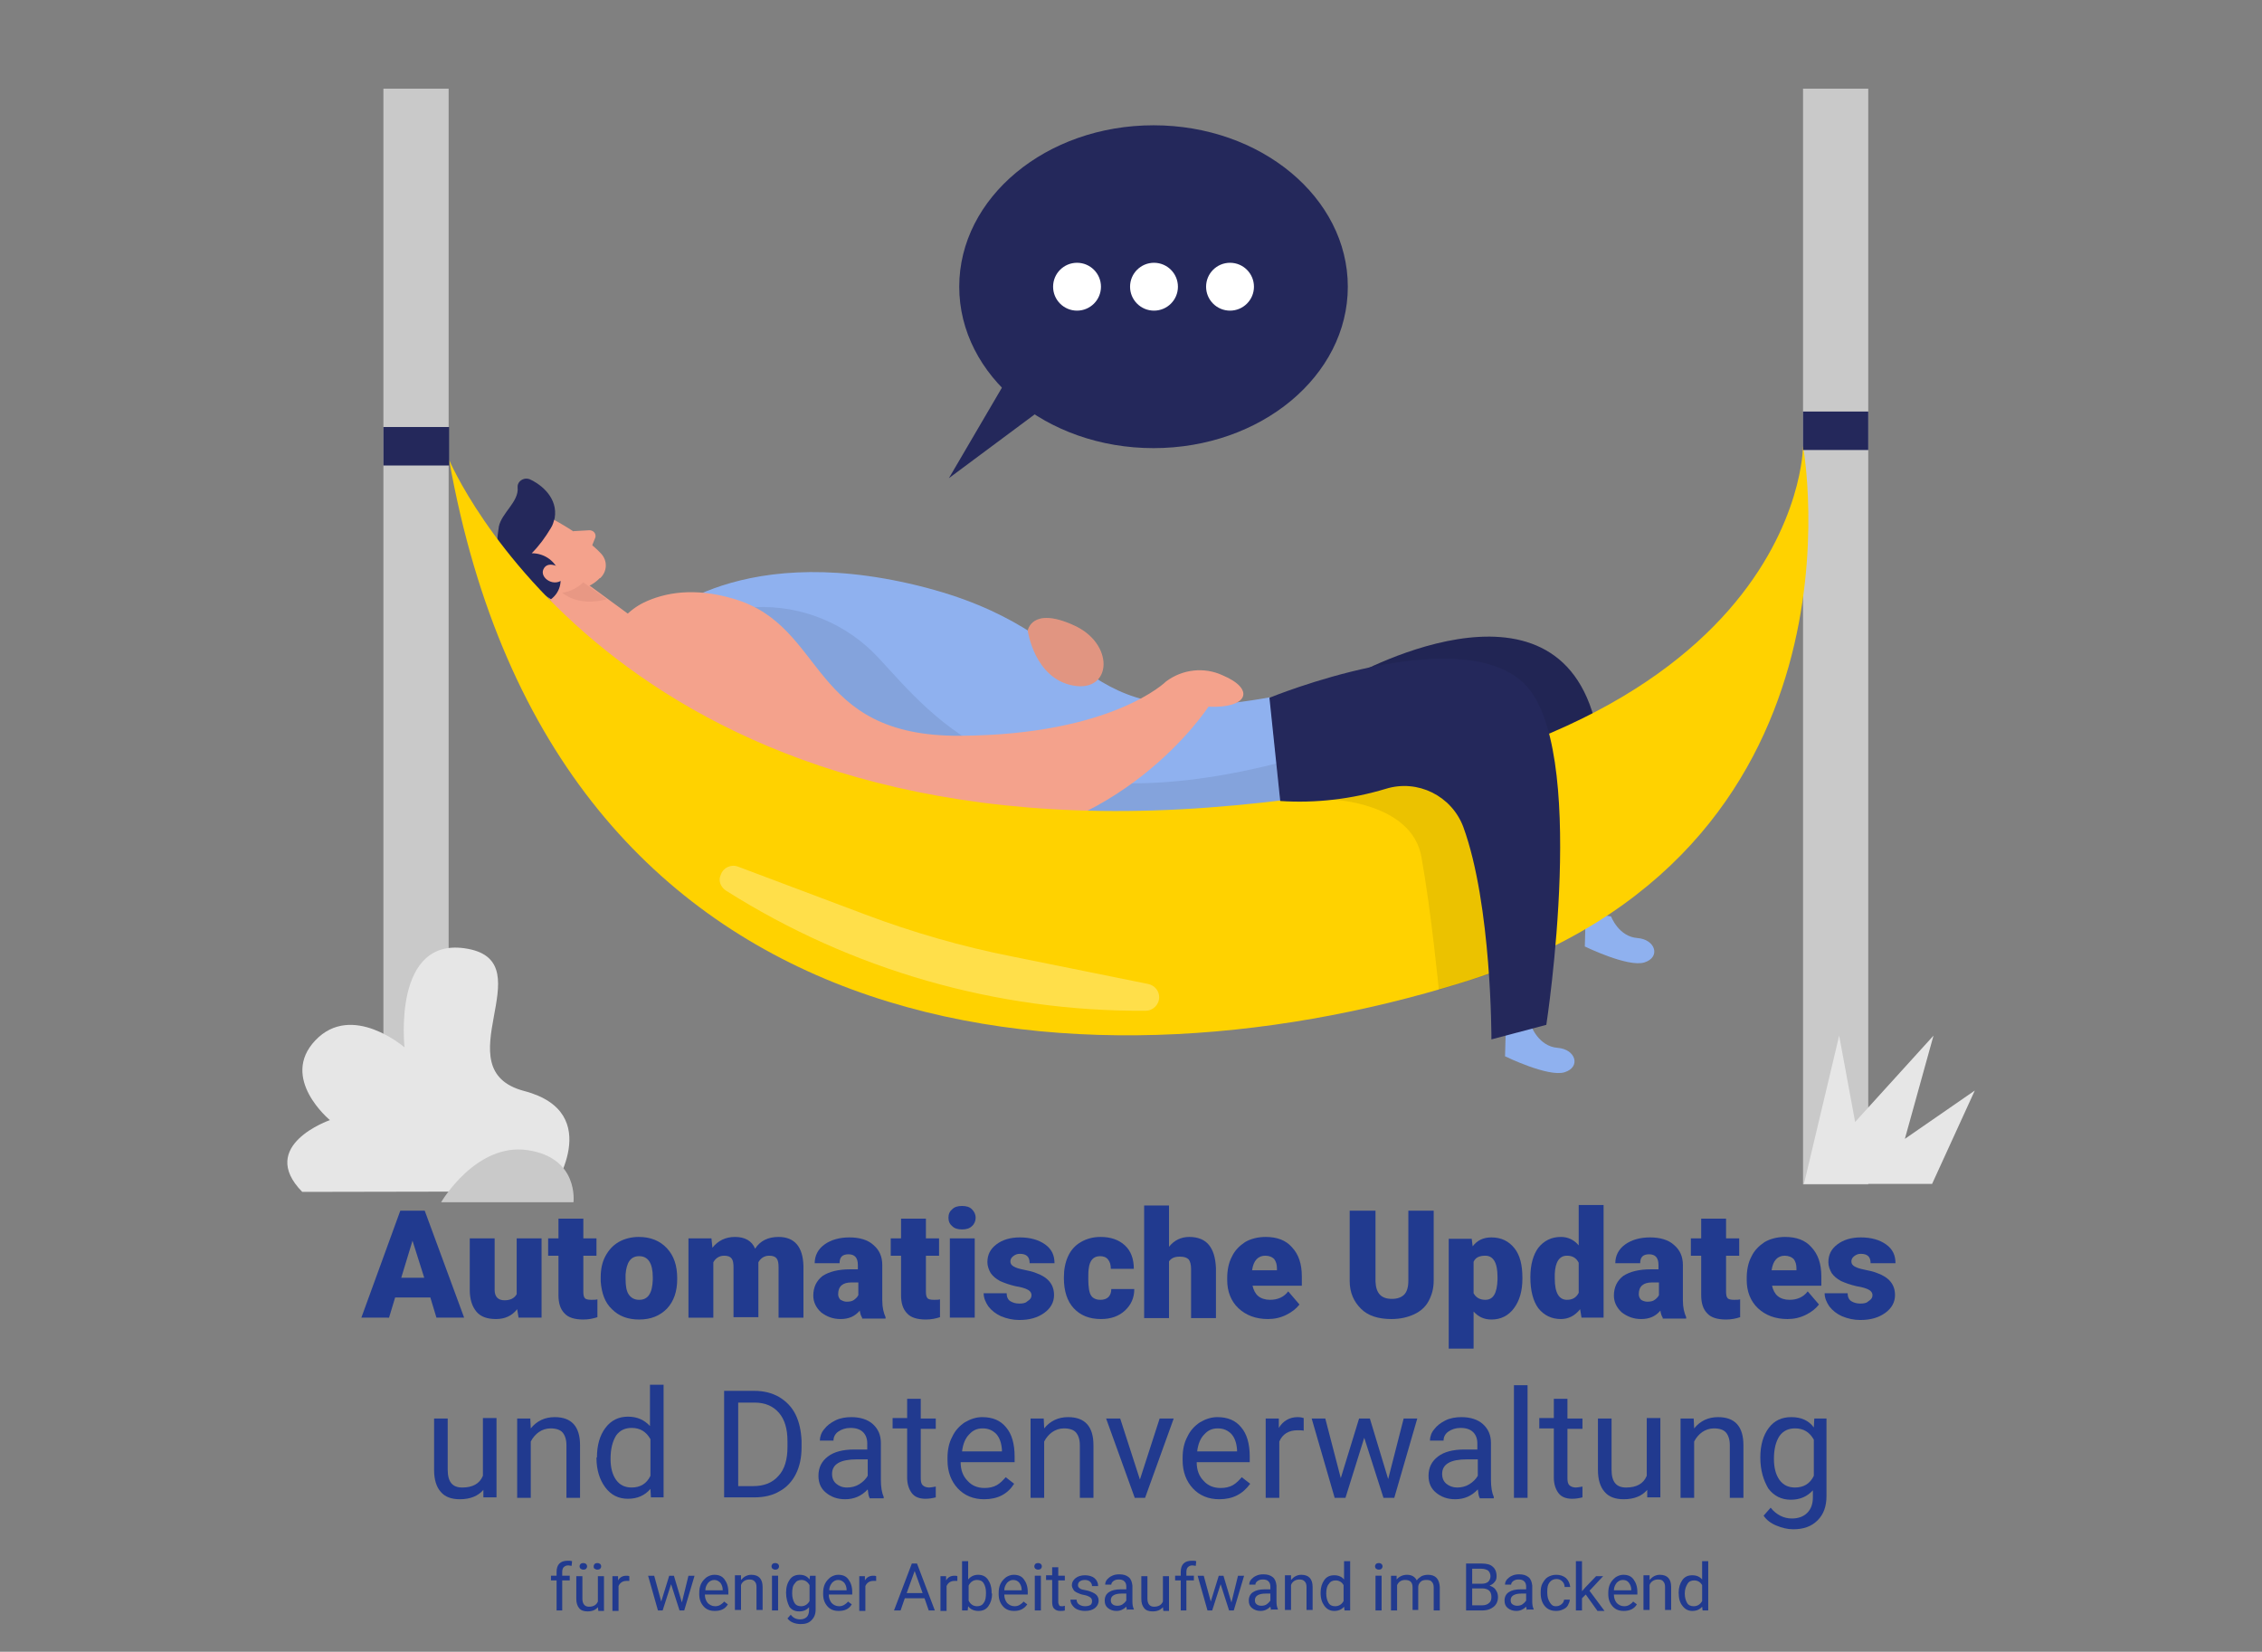 <?xml version="1.0" encoding="UTF-8"?> <!-- Generator: Adobe Illustrator 25.0.0, SVG Export Plug-In . SVG Version: 6.00 Build 0) --> <svg xmlns="http://www.w3.org/2000/svg" xmlns:xlink="http://www.w3.org/1999/xlink" id="Layer_1" x="0px" y="0px" viewBox="0 0 482 352" style="enable-background:new 0 0 482 352;" xml:space="preserve"><rect x="0" y="0" width="482" height="352" fill="#808080" stroke="none"/> <style type="text/css"> .st0{fill:#24285B;} .st1{fill:#8FB1EF;} .st2{fill:#FFD200;} .st3{fill:#FFFFFF;} .st4{opacity:0.46;fill:#FFFFFF;enable-background:new ;} .st5{opacity:8.000000e-02;enable-background:new ;} .st6{fill:#F4A28C;} .st7{opacity:0.31;fill:#CE8172;enable-background:new ;} .st8{fill:#E6E6E6;} .st9{opacity:0.58;fill:#8FB1EF;enable-background:new ;} .st10{opacity:0.73;fill:#8FB1EF;enable-background:new ;} .st11{opacity:0.2;fill:#A5A5A5;enable-background:new ;} .st12{fill:#A5A5A5;} .st13{fill:#213A8F;} .st14{fill:#C9C9C9;} .st15{opacity:7.000000e-02;fill:#FFFFFF;enable-background:new ;} .st16{fill:none;} .st17{opacity:0.61;fill:#FFFFFF;enable-background:new ;} .st18{opacity:0.79;fill:#A5A5A5;enable-background:new ;} .st19{opacity:0.12;fill:#FFFFFF;enable-background:new ;} .st20{fill:#F2F2F2;} .st21{opacity:0.2;fill:#FFFFFF;enable-background:new ;} .st22{opacity:0.45;fill:#E6E6E6;enable-background:new ;} .st23{opacity:0.2;enable-background:new ;} .st24{enable-background:new ;} .st25{opacity:0.58;fill:#FFFFFF;enable-background:new ;} .st26{fill:none;stroke:#A5A5A5;stroke-width:2;stroke-linecap:round;stroke-linejoin:round;} .st27{opacity:0.63;fill:#CECECE;enable-background:new ;} .st28{opacity:0.38;fill:#FFFFFF;enable-background:new ;} .st29{opacity:0.17;enable-background:new ;} .st30{opacity:9.000000e-02;enable-background:new ;} .st31{opacity:0.66;fill:#E6E6E6;enable-background:new ;} .st32{opacity:0.43;fill:#E6E6E6;enable-background:new ;} .st33{opacity:0.45;fill:#C1C1C1;enable-background:new ;} .st34{fill:#C1C1C1;} .st35{opacity:0.18;enable-background:new ;} .st36{opacity:0.43;fill:#C1C1C1;enable-background:new ;} .st37{opacity:0.44;fill:#FFFFFF;enable-background:new ;} .st38{fill:none;stroke:#A8A8A8;stroke-width:2;stroke-miterlimit:10;} .st39{fill:none;stroke:#FFFFFF;stroke-width:4;stroke-linecap:round;stroke-linejoin:round;} .st40{opacity:0.17;fill:#FFFFFF;enable-background:new ;} .st41{opacity:0.29;fill:#FFFFFF;enable-background:new ;} </style> <g class="st24"> <path class="st13" d="M91.7,276.5h-7.5l-1.3,4.3H77l8.3-22.8h5.2l8.4,22.8H93L91.7,276.5z M85.5,272.3h4.9l-2.5-7.9L85.5,272.3z"></path> <path class="st13" d="M110.2,279c-1.1,1.4-2.6,2.1-4.5,2.1c-1.9,0-3.3-0.5-4.2-1.6s-1.4-2.6-1.4-4.6v-11h5.3v11 c0,1.4,0.7,2.2,2.1,2.2c1.2,0,2.1-0.4,2.6-1.3v-11.9h5.3v16.9h-4.9L110.2,279z"></path> <path class="st13" d="M124.3,259.7v4.2h2.8v3.7h-2.8v7.7c0,0.6,0.1,1.1,0.3,1.3c0.2,0.3,0.7,0.4,1.4,0.4c0.5,0,1,0,1.3-0.1v3.8 c-0.9,0.3-1.9,0.5-3,0.5c-1.8,0-3.2-0.4-4-1.3c-0.9-0.9-1.3-2.2-1.3-3.9v-8.4h-2.2v-3.7h2.2v-4.2H124.3z"></path> <path class="st13" d="M128,272.2c0-1.7,0.3-3.2,1-4.5c0.7-1.3,1.6-2.3,2.8-3c1.2-0.7,2.7-1.1,4.3-1.1c2.5,0,4.5,0.8,6,2.4 c1.5,1.6,2.2,3.7,2.2,6.4v0.2c0,2.6-0.7,4.7-2.2,6.3c-1.5,1.5-3.4,2.3-5.9,2.3c-2.4,0-4.3-0.7-5.8-2.2c-1.5-1.4-2.2-3.4-2.4-5.9 L128,272.2z M133.3,272.5c0,1.6,0.2,2.7,0.7,3.4c0.5,0.7,1.2,1.1,2.2,1.1c1.9,0,2.8-1.4,2.9-4.3v-0.5c0-3-1-4.5-2.9-4.5 c-1.8,0-2.7,1.3-2.9,3.9L133.3,272.5z"></path> <path class="st13" d="M151.6,263.9l0.2,2c1.2-1.5,2.8-2.3,4.8-2.3c2.1,0,3.6,0.8,4.3,2.5c1.1-1.7,2.8-2.5,5-2.5 c3.4,0,5.2,2.1,5.3,6.2v11h-5.3v-10.7c0-0.9-0.1-1.5-0.4-1.9c-0.3-0.4-0.8-0.6-1.6-0.6c-1,0-1.8,0.5-2.3,1.4l0,0.2v11.5h-5.3v-10.6 c0-0.9-0.1-1.5-0.4-1.9c-0.3-0.4-0.8-0.6-1.6-0.6c-1,0-1.8,0.5-2.3,1.4v11.8h-5.3v-16.9H151.6z"></path> <path class="st13" d="M183.7,280.8c-0.2-0.3-0.4-0.8-0.5-1.5c-1,1.2-2.3,1.8-4.1,1.8c-1.6,0-2.9-0.5-4.1-1.4 c-1.1-1-1.7-2.2-1.7-3.6c0-1.8,0.7-3.2,2-4.2c1.4-0.9,3.3-1.4,5.9-1.4h1.6v-0.9c0-1.6-0.7-2.3-2-2.3c-1.3,0-1.9,0.6-1.9,1.9h-5.3 c0-1.6,0.7-3,2.1-4s3.2-1.5,5.3-1.5s3.9,0.5,5.1,1.6c1.3,1.1,1.9,2.5,1.9,4.3v7.5c0,1.6,0.3,2.7,0.7,3.6v0.3H183.7z M180.4,277.4 c0.7,0,1.2-0.1,1.6-0.4c0.4-0.3,0.7-0.6,0.9-1v-2.7h-1.5c-1.8,0-2.8,0.8-2.8,2.5c0,0.5,0.2,0.9,0.5,1.2 C179.5,277.2,179.9,277.4,180.4,277.4z"></path> <path class="st13" d="M197.3,259.7v4.2h2.8v3.7h-2.8v7.7c0,0.6,0.1,1.1,0.3,1.3c0.2,0.3,0.7,0.4,1.4,0.4c0.5,0,1,0,1.3-0.1v3.8 c-0.9,0.3-1.9,0.5-3,0.5c-1.8,0-3.2-0.4-4-1.3c-0.9-0.9-1.3-2.2-1.3-3.9v-8.4h-2.2v-3.7h2.2v-4.2H197.3z"></path> <path class="st13" d="M202.1,259.5c0-0.8,0.3-1.4,0.8-1.8c0.5-0.5,1.2-0.7,2.1-0.7c0.9,0,1.6,0.2,2.1,0.7c0.5,0.5,0.8,1.1,0.8,1.8 s-0.3,1.4-0.8,1.8c-0.5,0.5-1.2,0.7-2.1,0.7c-0.9,0-1.6-0.2-2.1-0.7C202.4,260.9,202.1,260.3,202.1,259.5z M207.7,280.8h-5.3v-16.9 h5.3V280.8z"></path> <path class="st13" d="M219.8,276c0-0.4-0.2-0.8-0.7-1.1c-0.5-0.3-1.4-0.6-2.7-0.8c-1.3-0.3-2.4-0.7-3.3-1.1c-0.9-0.5-1.5-1-2-1.7 c-0.4-0.7-0.7-1.5-0.7-2.3c0-1.6,0.6-2.8,1.9-3.8c1.3-1,3-1.5,5-1.5c2.2,0,4,0.5,5.4,1.5c1.4,1,2,2.3,2,4h-5.3c0-1.4-0.7-2-2.1-2 c-0.6,0-1,0.2-1.4,0.5c-0.4,0.3-0.6,0.7-0.6,1.1c0,0.5,0.2,0.8,0.7,1.1c0.5,0.3,1.2,0.5,2.2,0.7c1,0.2,1.9,0.4,2.6,0.7 c2.5,0.9,3.8,2.4,3.8,4.7c0,1.5-0.7,2.8-2.1,3.8c-1.4,1-3.1,1.5-5.3,1.5c-1.4,0-2.7-0.3-3.9-0.8c-1.1-0.5-2-1.2-2.7-2.1 c-0.6-0.9-1-1.8-1-2.8h4.9c0,0.8,0.3,1.4,0.8,1.7s1.1,0.5,1.9,0.5c0.7,0,1.3-0.1,1.6-0.4C219.6,276.9,219.8,276.5,219.8,276z"></path> <path class="st13" d="M234.5,277c0.7,0,1.3-0.2,1.7-0.6c0.4-0.4,0.6-1,0.6-1.7h4.9c0,1.9-0.7,3.4-2,4.6s-3,1.8-5.1,1.8 c-2.5,0-4.4-0.8-5.8-2.3c-1.4-1.5-2.1-3.7-2.1-6.4v-0.2c0-1.7,0.3-3.2,0.9-4.5c0.6-1.3,1.5-2.3,2.7-3s2.6-1.1,4.2-1.1 c2.2,0,3.9,0.6,5.2,1.8c1.3,1.2,1.9,2.9,1.9,5h-4.9c0-0.9-0.2-1.5-0.6-2c-0.4-0.5-1-0.7-1.7-0.7c-1.4,0-2.2,0.9-2.4,2.6 c-0.1,0.6-0.1,1.3-0.1,2.3c0,1.7,0.2,2.9,0.6,3.5S233.6,277,234.5,277z"></path> <path class="st13" d="M249.1,265.7c1.1-1.4,2.6-2.1,4.3-2.1c1.9,0,3.3,0.6,4.2,1.7c0.9,1.1,1.4,2.7,1.5,4.9v10.7h-5.3v-10.5 c0-0.9-0.2-1.6-0.5-2c-0.4-0.4-1-0.6-1.9-0.6c-1.1,0-1.8,0.3-2.3,1v12.1h-5.3v-24h5.3V265.7z"></path> <path class="st13" d="M270.2,281.1c-2.6,0-4.7-0.8-6.3-2.3c-1.6-1.5-2.4-3.6-2.4-6v-0.4c0-1.7,0.3-3.3,1-4.6 c0.6-1.3,1.6-2.3,2.8-3.1c1.2-0.7,2.7-1.1,4.4-1.1c2.4,0,4.3,0.7,5.6,2.2c1.4,1.5,2.1,3.5,2.1,6.2v2h-10.5c0.2,0.9,0.6,1.7,1.2,2.2 c0.6,0.5,1.5,0.8,2.5,0.8c1.7,0,3-0.6,3.9-1.8l2.4,2.8c-0.7,0.9-1.6,1.6-2.8,2.2S271.6,281.1,270.2,281.1z M269.6,267.6 c-1.5,0-2.5,1-2.8,3.1h5.3v-0.4c0-0.8-0.2-1.5-0.6-2C271.1,267.9,270.5,267.6,269.6,267.6z"></path> <path class="st13" d="M305.5,258v14.9c0,1.7-0.4,3.1-1.1,4.4s-1.8,2.2-3.1,2.8c-1.3,0.6-2.9,1-4.8,1c-2.8,0-5-0.7-6.5-2.2 s-2.4-3.4-2.4-5.9v-15h5.5v15.1c0.1,2.5,1.2,3.7,3.5,3.7c1.1,0,2-0.3,2.6-0.9c0.6-0.6,0.9-1.6,0.9-3V258H305.5z"></path> <path class="st13" d="M324.4,272.5c0,2.6-0.6,4.7-1.8,6.3c-1.2,1.6-2.8,2.4-4.8,2.4c-1.6,0-2.8-0.6-3.8-1.7v7.9h-5.3v-23.4h4.9 l0.2,1.6c1-1.3,2.3-1.9,4-1.9c2.1,0,3.7,0.8,4.9,2.3c1.2,1.5,1.7,3.6,1.7,6.3V272.5z M319.1,272.1c0-3-0.9-4.5-2.6-4.5 c-1.3,0-2.1,0.4-2.5,1.3v6.7c0.5,0.9,1.3,1.4,2.5,1.4c1.7,0,2.5-1.4,2.6-4.3V272.1z"></path> <path class="st13" d="M326.1,272.2c0-2.7,0.6-4.8,1.7-6.3c1.2-1.5,2.8-2.3,4.8-2.3c1.5,0,2.8,0.6,3.8,1.8v-8.6h5.3v24H337l-0.3-1.8 c-1.1,1.4-2.5,2.1-4.1,2.1c-2,0-3.6-0.8-4.8-2.3C326.7,277.3,326.1,275.1,326.1,272.2z M331.3,272.5c0,3,0.9,4.5,2.6,4.5 c1.2,0,2-0.5,2.5-1.5v-6.4c-0.5-1-1.3-1.5-2.5-1.5c-1.6,0-2.5,1.3-2.6,3.9L331.3,272.5z"></path> <path class="st13" d="M354.3,280.8c-0.2-0.3-0.4-0.8-0.5-1.5c-1,1.2-2.3,1.8-4.1,1.8c-1.6,0-2.9-0.5-4.1-1.4 c-1.1-1-1.7-2.2-1.7-3.6c0-1.8,0.7-3.2,2-4.2c1.4-0.9,3.3-1.4,5.9-1.4h1.6v-0.9c0-1.6-0.7-2.3-2-2.3c-1.3,0-1.9,0.6-1.9,1.9h-5.3 c0-1.6,0.7-3,2.1-4s3.2-1.5,5.3-1.5s3.9,0.5,5.1,1.6c1.3,1.1,1.9,2.5,1.9,4.3v7.5c0,1.6,0.3,2.7,0.7,3.6v0.3H354.3z M351,277.4 c0.7,0,1.2-0.1,1.6-0.4c0.4-0.3,0.7-0.6,0.9-1v-2.7H352c-1.8,0-2.8,0.8-2.8,2.5c0,0.5,0.2,0.9,0.5,1.2 C350,277.2,350.5,277.4,351,277.4z"></path> <path class="st13" d="M367.8,259.7v4.2h2.8v3.7h-2.8v7.7c0,0.6,0.1,1.1,0.3,1.3c0.2,0.3,0.7,0.4,1.4,0.4c0.5,0,1,0,1.3-0.1v3.8 c-0.9,0.3-1.9,0.5-3,0.5c-1.8,0-3.2-0.4-4-1.3c-0.9-0.9-1.3-2.2-1.3-3.9v-8.4h-2.2v-3.7h2.2v-4.2H367.8z"></path> <path class="st13" d="M380.9,281.1c-2.6,0-4.7-0.8-6.3-2.3c-1.6-1.5-2.4-3.6-2.4-6v-0.4c0-1.7,0.3-3.3,1-4.6 c0.6-1.3,1.6-2.3,2.8-3.1c1.2-0.7,2.7-1.1,4.4-1.1c2.4,0,4.3,0.7,5.6,2.2c1.4,1.5,2.1,3.5,2.1,6.2v2h-10.5c0.2,0.9,0.6,1.7,1.2,2.2 c0.6,0.5,1.5,0.8,2.5,0.8c1.7,0,3-0.6,3.9-1.8l2.4,2.8c-0.7,0.9-1.6,1.6-2.8,2.2S382.3,281.1,380.9,281.1z M380.3,267.6 c-1.5,0-2.5,1-2.8,3.1h5.3v-0.4c0-0.8-0.2-1.5-0.6-2C381.8,267.9,381.1,267.6,380.3,267.6z"></path> <path class="st13" d="M399,276c0-0.4-0.2-0.8-0.7-1.1c-0.5-0.3-1.4-0.6-2.7-0.8c-1.3-0.3-2.4-0.7-3.3-1.1c-0.9-0.5-1.5-1-2-1.7 c-0.4-0.7-0.7-1.5-0.7-2.3c0-1.6,0.6-2.8,1.9-3.8c1.3-1,3-1.5,5-1.5c2.2,0,4,0.5,5.4,1.5c1.4,1,2,2.3,2,4h-5.3c0-1.4-0.7-2-2.1-2 c-0.6,0-1,0.2-1.4,0.5c-0.4,0.3-0.6,0.7-0.6,1.1c0,0.5,0.2,0.8,0.7,1.1c0.5,0.3,1.2,0.5,2.2,0.7c1,0.2,1.9,0.4,2.6,0.7 c2.5,0.9,3.8,2.4,3.8,4.7c0,1.5-0.7,2.8-2.1,3.8c-1.4,1-3.1,1.5-5.3,1.5c-1.4,0-2.7-0.3-3.9-0.8c-1.1-0.5-2-1.2-2.7-2.1 c-0.6-0.9-1-1.8-1-2.8h4.9c0,0.8,0.3,1.4,0.8,1.7s1.1,0.5,1.9,0.5c0.7,0,1.3-0.1,1.6-0.4C398.8,276.9,399,276.5,399,276z"></path> </g> <g class="st24"> <path class="st13" d="M103,317.5c-1.1,1.3-2.8,2-5,2c-1.8,0-3.2-0.5-4.1-1.6c-0.9-1-1.4-2.6-1.4-4.6v-11h2.9v10.9 c0,2.6,1,3.8,3.1,3.8c2.2,0,3.7-0.8,4.4-2.5v-12.3h2.9v16.9h-2.8L103,317.5z"></path> <path class="st13" d="M113,302.3l0.1,2.1c1.3-1.6,3-2.4,5.1-2.4c3.6,0,5.4,2,5.4,6v11.2h-2.9V308c0-1.2-0.3-2.1-0.8-2.7 c-0.5-0.6-1.4-0.9-2.6-0.9c-0.9,0-1.8,0.3-2.5,0.8c-0.7,0.5-1.3,1.2-1.7,2v12h-2.9v-16.9H113z"></path> <path class="st13" d="M127.2,310.6c0-2.6,0.6-4.7,1.8-6.3c1.2-1.6,2.8-2.4,4.8-2.4c2,0,3.5,0.7,4.7,2v-8.8h2.9v24h-2.7l-0.1-1.8 c-1.2,1.4-2.8,2.1-4.8,2.1c-2,0-3.6-0.8-4.8-2.4c-1.2-1.6-1.9-3.7-1.9-6.3V310.6z M130.1,310.9c0,1.9,0.4,3.4,1.2,4.5 c0.8,1.1,1.9,1.6,3.3,1.6c1.8,0,3.2-0.8,4-2.5v-7.8c-0.9-1.6-2.2-2.4-4-2.4c-1.4,0-2.5,0.5-3.3,1.6 C130.5,307.2,130.1,308.8,130.1,310.9z"></path> <path class="st13" d="M154.3,319.2v-22.8h6.4c2,0,3.7,0.4,5.3,1.3c1.5,0.9,2.7,2.1,3.5,3.7c0.8,1.6,1.2,3.5,1.3,5.6v1.5 c0,2.1-0.4,4-1.2,5.6c-0.8,1.6-2,2.9-3.5,3.7c-1.5,0.9-3.3,1.3-5.4,1.3H154.3z M157.3,298.9v17.8h3.2c2.3,0,4.1-0.7,5.4-2.2 c1.3-1.4,1.9-3.5,1.9-6.1v-1.3c0-2.6-0.6-4.6-1.8-6c-1.2-1.4-2.9-2.2-5.2-2.2H157.3z"></path> <path class="st13" d="M185.3,319.2c-0.2-0.3-0.3-0.9-0.4-1.8c-1.3,1.4-2.9,2.1-4.8,2.1c-1.7,0-3-0.5-4.1-1.4 c-1.1-0.9-1.6-2.1-1.6-3.6c0-1.8,0.7-3.1,2-4.1c1.3-1,3.2-1.5,5.6-1.5h2.8v-1.3c0-1-0.3-1.8-0.9-2.4c-0.6-0.6-1.5-0.9-2.7-0.9 c-1,0-1.9,0.3-2.6,0.8c-0.7,0.5-1,1.2-1,1.9h-2.9c0-0.8,0.3-1.7,0.9-2.4c0.6-0.8,1.4-1.4,2.4-1.9c1-0.5,2.2-0.7,3.4-0.7 c1.9,0,3.5,0.5,4.6,1.5c1.1,1,1.7,2.3,1.7,4v7.8c0,1.6,0.2,2.8,0.6,3.7v0.3H185.3z M180.5,317c0.9,0,1.8-0.2,2.6-0.7 s1.4-1.1,1.8-1.8V311h-2.3c-3.5,0-5.3,1-5.3,3.1c0,0.9,0.3,1.6,0.9,2.1C178.8,316.7,179.5,317,180.5,317z"></path> <path class="st13" d="M196.2,298.2v4.1h3.2v2.2h-3.2V315c0,0.7,0.1,1.2,0.4,1.5c0.3,0.3,0.8,0.5,1.4,0.5c0.3,0,0.8-0.1,1.4-0.2v2.3 c-0.8,0.2-1.5,0.3-2.2,0.3c-1.3,0-2.3-0.4-2.9-1.2s-1-1.9-1-3.3v-10.5h-3.1v-2.2h3.1v-4.1H196.2z"></path> <path class="st13" d="M209.7,319.5c-2.3,0-4.2-0.8-5.6-2.3c-1.4-1.5-2.2-3.5-2.2-6v-0.5c0-1.7,0.3-3.2,1-4.5 c0.6-1.3,1.5-2.3,2.7-3.1c1.2-0.7,2.4-1.1,3.7-1.1c2.2,0,3.9,0.7,5.1,2.2c1.2,1.4,1.8,3.5,1.8,6.2v1.2h-11.5c0,1.7,0.5,3,1.5,4 c0.9,1,2.1,1.5,3.6,1.5c1,0,1.9-0.2,2.6-0.6c0.7-0.4,1.3-1,1.9-1.7l1.8,1.4C214.7,318.4,212.6,319.5,209.7,319.5z M209.4,304.4 c-1.2,0-2.1,0.4-2.9,1.3c-0.8,0.8-1.3,2-1.5,3.6h8.5V309c-0.1-1.5-0.5-2.6-1.2-3.4C211.5,304.8,210.6,304.4,209.4,304.4z"></path> <path class="st13" d="M222.4,302.3l0.1,2.1c1.3-1.6,3-2.4,5.1-2.4c3.6,0,5.4,2,5.4,6v11.2h-2.9V308c0-1.2-0.3-2.1-0.8-2.7 c-0.5-0.6-1.4-0.9-2.6-0.9c-0.9,0-1.8,0.3-2.5,0.8c-0.7,0.5-1.3,1.2-1.7,2v12h-2.9v-16.9H222.4z"></path> <path class="st13" d="M242.9,315.3l4.2-13h3l-6.1,16.9h-2.2l-6.1-16.9h3L242.9,315.3z"></path> <path class="st13" d="M259.8,319.5c-2.3,0-4.2-0.8-5.6-2.3c-1.4-1.5-2.2-3.5-2.2-6v-0.5c0-1.7,0.3-3.2,1-4.5 c0.6-1.3,1.5-2.3,2.7-3.1c1.2-0.7,2.4-1.1,3.7-1.1c2.2,0,3.9,0.7,5.1,2.2c1.2,1.4,1.8,3.5,1.8,6.2v1.2H255c0,1.7,0.5,3,1.5,4 c0.9,1,2.1,1.5,3.6,1.5c1,0,1.9-0.2,2.6-0.6c0.7-0.4,1.3-1,1.9-1.7l1.8,1.4C264.8,318.4,262.7,319.5,259.8,319.5z M259.5,304.4 c-1.2,0-2.1,0.4-2.9,1.3c-0.8,0.8-1.3,2-1.5,3.6h8.5V309c-0.1-1.5-0.5-2.6-1.2-3.4C261.6,304.8,260.7,304.4,259.5,304.4z"></path> <path class="st13" d="M277.9,304.9c-0.4-0.1-0.9-0.1-1.4-0.1c-1.9,0-3.2,0.8-3.9,2.4v12h-2.9v-16.9h2.8l0,2c0.9-1.5,2.3-2.3,4-2.3 c0.6,0,1,0.1,1.3,0.2V304.9z"></path> <path class="st13" d="M295.8,315.2l3.3-12.9h2.9l-4.9,16.9h-2.3l-4.1-12.8l-4,12.8h-2.3l-4.9-16.9h2.9l3.3,12.7l3.9-12.7h2.3 L295.8,315.2z"></path> <path class="st13" d="M315.3,319.2c-0.2-0.3-0.3-0.9-0.4-1.8c-1.3,1.4-2.9,2.1-4.8,2.1c-1.7,0-3-0.5-4.1-1.4 c-1.1-0.9-1.6-2.1-1.6-3.6c0-1.8,0.7-3.1,2-4.1c1.3-1,3.2-1.5,5.6-1.5h2.8v-1.3c0-1-0.3-1.8-0.9-2.4c-0.6-0.6-1.5-0.9-2.7-0.9 c-1,0-1.9,0.3-2.6,0.8c-0.7,0.5-1,1.2-1,1.9h-2.9c0-0.8,0.3-1.7,0.9-2.4c0.6-0.8,1.4-1.4,2.4-1.9c1-0.5,2.2-0.7,3.4-0.7 c1.9,0,3.5,0.5,4.6,1.5c1.1,1,1.7,2.3,1.7,4v7.8c0,1.6,0.2,2.8,0.6,3.7v0.3H315.3z M310.5,317c0.9,0,1.8-0.2,2.6-0.7 s1.4-1.1,1.8-1.8V311h-2.3c-3.5,0-5.3,1-5.3,3.1c0,0.9,0.3,1.6,0.9,2.1C308.8,316.7,309.6,317,310.5,317z"></path> <path class="st13" d="M325.5,319.2h-2.9v-24h2.9V319.2z"></path> <path class="st13" d="M334,298.2v4.1h3.2v2.2H334V315c0,0.7,0.1,1.2,0.4,1.5c0.3,0.3,0.8,0.5,1.4,0.5c0.3,0,0.8-0.1,1.4-0.2v2.3 c-0.8,0.2-1.5,0.3-2.2,0.3c-1.3,0-2.3-0.4-2.9-1.2s-1-1.9-1-3.3v-10.5H328v-2.2h3.1v-4.1H334z"></path> <path class="st13" d="M351,317.5c-1.1,1.3-2.8,2-5,2c-1.8,0-3.2-0.5-4.1-1.6c-0.9-1-1.4-2.6-1.4-4.6v-11h2.9v10.9 c0,2.6,1,3.8,3.1,3.8c2.2,0,3.7-0.8,4.4-2.5v-12.3h2.9v16.9H351L351,317.5z"></path> <path class="st13" d="M360.9,302.3l0.1,2.1c1.3-1.6,3-2.4,5.1-2.4c3.6,0,5.4,2,5.4,6v11.2h-2.9V308c0-1.2-0.3-2.1-0.8-2.7 c-0.5-0.6-1.4-0.9-2.6-0.9c-0.9,0-1.8,0.3-2.5,0.8c-0.7,0.5-1.3,1.2-1.7,2v12h-2.9v-16.9H360.9z"></path> <path class="st13" d="M375.1,310.6c0-2.6,0.6-4.7,1.8-6.3c1.2-1.6,2.8-2.3,4.8-2.3c2.1,0,3.7,0.7,4.8,2.2l0.1-1.9h2.6v16.5 c0,2.2-0.6,3.9-1.9,5.2c-1.3,1.3-3,1.9-5.2,1.9c-1.2,0-2.4-0.3-3.6-0.8c-1.2-0.5-2.1-1.2-2.7-2.1l1.5-1.7c1.2,1.5,2.8,2.3,4.5,2.3 c1.4,0,2.5-0.4,3.3-1.2c0.8-0.8,1.2-1.9,1.2-3.3v-1.5c-1.2,1.3-2.7,2-4.7,2c-2,0-3.6-0.8-4.8-2.4 C375.8,315.5,375.1,313.4,375.1,310.6z M378,310.9c0,1.9,0.4,3.4,1.2,4.5c0.8,1.1,1.9,1.6,3.3,1.6c1.8,0,3.2-0.8,4-2.5v-7.7 c-0.9-1.6-2.2-2.4-4-2.4c-1.4,0-2.5,0.5-3.3,1.6C378.4,307.2,378,308.8,378,310.9z"></path> </g> <g class="st24"> <path class="st13" d="M118.6,343.2v-6.4h-1.2v-1h1.2V335c0-0.8,0.2-1.4,0.6-1.8s1-0.6,1.8-0.6c0.3,0,0.6,0,0.9,0.1l-0.1,1 c-0.2,0-0.4-0.1-0.7-0.1c-0.4,0-0.7,0.1-1,0.4c-0.2,0.2-0.3,0.6-0.3,1v0.8h1.6v1h-1.6v6.4H118.6z"></path> <path class="st13" d="M127.4,342.5c-0.5,0.6-1.2,0.9-2.2,0.9c-0.8,0-1.4-0.2-1.8-0.7c-0.4-0.5-0.6-1.1-0.6-2v-4.8h1.3v4.8 c0,1.1,0.5,1.7,1.4,1.7c1,0,1.6-0.4,1.9-1.1v-5.4h1.3v7.4h-1.2L127.4,342.5z M123.5,333.8c0-0.2,0.1-0.4,0.2-0.5 c0.1-0.1,0.3-0.2,0.6-0.2s0.4,0.1,0.6,0.2c0.1,0.1,0.2,0.3,0.2,0.5s-0.1,0.4-0.2,0.5c-0.1,0.1-0.3,0.2-0.6,0.2s-0.4-0.1-0.6-0.2 C123.6,334.2,123.5,334,123.5,333.8z M126.5,333.8c0-0.2,0.1-0.4,0.2-0.5c0.1-0.1,0.3-0.2,0.6-0.2s0.4,0.1,0.6,0.2 c0.1,0.1,0.2,0.3,0.2,0.5s-0.1,0.4-0.2,0.5c-0.1,0.1-0.3,0.2-0.6,0.2s-0.4-0.1-0.6-0.2C126.5,334.2,126.5,334,126.5,333.8z"></path> <path class="st13" d="M134.1,336.9c-0.2,0-0.4,0-0.6,0c-0.8,0-1.4,0.4-1.7,1.1v5.3h-1.3v-7.4h1.2l0,0.9c0.4-0.7,1-1,1.8-1 c0.2,0,0.4,0,0.6,0.1V336.9z"></path> <path class="st13" d="M145.3,341.5l1.4-5.7h1.3l-2.2,7.4h-1l-1.8-5.6l-1.8,5.6h-1l-2.1-7.4h1.3l1.5,5.5l1.7-5.5h1L145.3,341.5z"></path> <path class="st13" d="M152.3,343.3c-1,0-1.8-0.3-2.4-1c-0.6-0.7-0.9-1.5-0.9-2.6v-0.2c0-0.7,0.1-1.4,0.4-2c0.3-0.6,0.7-1,1.2-1.4 c0.5-0.3,1-0.5,1.6-0.5c1,0,1.7,0.3,2.2,1s0.8,1.5,0.8,2.7v0.5h-5c0,0.7,0.2,1.3,0.6,1.8c0.4,0.4,0.9,0.7,1.6,0.7 c0.4,0,0.8-0.1,1.1-0.3c0.3-0.2,0.6-0.4,0.8-0.7l0.8,0.6C154.5,342.9,153.6,343.3,152.3,343.3z M152.2,336.7 c-0.5,0-0.9,0.2-1.3,0.6c-0.3,0.4-0.6,0.9-0.6,1.6h3.7v-0.1c0-0.6-0.2-1.1-0.5-1.5C153.1,336.9,152.7,336.7,152.2,336.7z"></path> <path class="st13" d="M157.9,335.8l0,0.9c0.6-0.7,1.3-1.1,2.2-1.1c1.6,0,2.4,0.9,2.4,2.6v4.9h-1.3v-4.9c0-0.5-0.1-0.9-0.4-1.2 s-0.6-0.4-1.1-0.4c-0.4,0-0.8,0.1-1.1,0.3c-0.3,0.2-0.6,0.5-0.7,0.9v5.3h-1.3v-7.4H157.9z"></path> <path class="st13" d="M164.4,333.8c0-0.2,0.1-0.4,0.2-0.5c0.1-0.1,0.3-0.2,0.6-0.2s0.4,0.1,0.6,0.2c0.1,0.1,0.2,0.3,0.2,0.5 s-0.1,0.4-0.2,0.5c-0.1,0.1-0.3,0.2-0.6,0.2s-0.4-0.1-0.6-0.2C164.5,334.2,164.4,334,164.4,333.8z M165.8,343.2h-1.3v-7.4h1.3 V343.2z"></path> <path class="st13" d="M167.5,339.4c0-1.2,0.3-2.1,0.8-2.8c0.5-0.7,1.2-1,2.1-1c0.9,0,1.6,0.3,2.1,1l0.1-0.8h1.2v7.2 c0,1-0.3,1.7-0.9,2.3s-1.3,0.8-2.3,0.8c-0.5,0-1.1-0.1-1.6-0.3c-0.5-0.2-0.9-0.5-1.2-0.9l0.7-0.8c0.5,0.7,1.2,1,2,1 c0.6,0,1.1-0.2,1.4-0.5c0.3-0.3,0.5-0.8,0.5-1.5v-0.6c-0.5,0.6-1.2,0.9-2.1,0.9c-0.9,0-1.6-0.3-2.1-1 C167.8,341.6,167.5,340.6,167.5,339.4z M168.8,339.6c0,0.8,0.2,1.5,0.5,2c0.3,0.5,0.8,0.7,1.4,0.7c0.8,0,1.4-0.4,1.8-1.1v-3.4 c-0.4-0.7-1-1.1-1.7-1.1c-0.6,0-1.1,0.2-1.4,0.7C168.9,337.9,168.8,338.6,168.8,339.6z"></path> <path class="st13" d="M178.7,343.3c-1,0-1.8-0.3-2.4-1c-0.6-0.7-0.9-1.5-0.9-2.6v-0.2c0-0.7,0.1-1.4,0.4-2c0.3-0.6,0.7-1,1.2-1.4 c0.5-0.3,1-0.5,1.6-0.5c1,0,1.7,0.3,2.2,1s0.8,1.5,0.8,2.7v0.5h-5c0,0.7,0.2,1.3,0.6,1.8c0.4,0.4,0.9,0.7,1.6,0.7 c0.4,0,0.8-0.1,1.1-0.3c0.3-0.2,0.6-0.4,0.8-0.7l0.8,0.6C180.9,342.9,180,343.3,178.7,343.3z M178.6,336.7c-0.5,0-0.9,0.2-1.3,0.6 c-0.3,0.4-0.6,0.9-0.6,1.6h3.7v-0.1c0-0.6-0.2-1.1-0.5-1.5C179.5,336.9,179.1,336.7,178.6,336.7z"></path> <path class="st13" d="M186.7,336.9c-0.2,0-0.4,0-0.6,0c-0.8,0-1.4,0.4-1.7,1.1v5.3h-1.3v-7.4h1.2l0,0.9c0.4-0.7,1-1,1.8-1 c0.2,0,0.4,0,0.6,0.1V336.9z"></path> <path class="st13" d="M197,340.6h-4.2l-0.9,2.6h-1.4l3.8-10h1.1l3.8,10h-1.3L197,340.6z M193.2,339.5h3.4l-1.7-4.7L193.2,339.5z"></path> <path class="st13" d="M204,336.9c-0.2,0-0.4,0-0.6,0c-0.8,0-1.4,0.4-1.7,1.1v5.3h-1.3v-7.4h1.2l0,0.9c0.4-0.7,1-1,1.8-1 c0.2,0,0.4,0,0.6,0.1V336.9z"></path> <path class="st13" d="M211.4,339.6c0,1.1-0.3,2-0.8,2.7c-0.5,0.7-1.2,1-2.1,1c-0.9,0-1.7-0.3-2.2-1l-0.1,0.9h-1.2v-10.5h1.3v3.9 c0.5-0.6,1.2-1,2.1-1c0.9,0,1.6,0.3,2.1,1s0.8,1.6,0.8,2.8V339.6z M210.1,339.4c0-0.9-0.2-1.5-0.5-2c-0.3-0.5-0.8-0.7-1.4-0.7 c-0.8,0-1.4,0.4-1.8,1.2v3.2c0.4,0.8,1,1.2,1.8,1.2c0.6,0,1.1-0.2,1.4-0.7C210,341.1,210.1,340.4,210.1,339.4z"></path> <path class="st13" d="M216.1,343.3c-1,0-1.8-0.3-2.4-1c-0.6-0.7-0.9-1.5-0.9-2.6v-0.2c0-0.7,0.1-1.4,0.4-2c0.3-0.6,0.7-1,1.2-1.4 c0.5-0.3,1-0.5,1.6-0.5c1,0,1.7,0.3,2.2,1s0.8,1.5,0.8,2.7v0.5h-5c0,0.7,0.2,1.3,0.6,1.8c0.4,0.4,0.9,0.7,1.6,0.7 c0.4,0,0.8-0.1,1.1-0.3c0.3-0.2,0.6-0.4,0.8-0.7l0.8,0.6C218.2,342.9,217.3,343.3,216.1,343.3z M215.9,336.7 c-0.5,0-0.9,0.2-1.3,0.6c-0.3,0.4-0.6,0.9-0.6,1.6h3.7v-0.1c0-0.6-0.2-1.1-0.5-1.5C216.9,336.9,216.4,336.7,215.9,336.7z"></path> <path class="st13" d="M220.4,333.8c0-0.2,0.1-0.4,0.2-0.5c0.1-0.1,0.3-0.2,0.6-0.2s0.4,0.1,0.6,0.2c0.1,0.1,0.2,0.3,0.2,0.5 s-0.1,0.4-0.2,0.5c-0.1,0.1-0.3,0.2-0.6,0.2s-0.4-0.1-0.6-0.2C220.5,334.2,220.4,334,220.4,333.8z M221.8,343.2h-1.3v-7.4h1.3 V343.2z"></path> <path class="st13" d="M225.5,334v1.8h1.4v1h-1.4v4.6c0,0.3,0.1,0.5,0.2,0.7s0.3,0.2,0.6,0.2c0.1,0,0.3,0,0.6-0.1v1 c-0.3,0.1-0.7,0.1-1,0.1c-0.6,0-1-0.2-1.3-0.5s-0.4-0.8-0.4-1.5v-4.6h-1.3v-1h1.3V334H225.5z"></path> <path class="st13" d="M232.7,341.2c0-0.3-0.1-0.6-0.4-0.8c-0.3-0.2-0.7-0.4-1.3-0.5c-0.6-0.1-1.1-0.3-1.5-0.5s-0.7-0.4-0.8-0.7 c-0.2-0.3-0.3-0.6-0.3-0.9c0-0.6,0.3-1.1,0.8-1.5s1.2-0.6,2-0.6c0.8,0,1.5,0.2,2,0.6c0.5,0.4,0.8,1,0.8,1.7h-1.3 c0-0.3-0.1-0.6-0.4-0.9s-0.7-0.4-1.1-0.4c-0.5,0-0.8,0.1-1.1,0.3s-0.4,0.5-0.4,0.8c0,0.3,0.1,0.5,0.4,0.7c0.2,0.2,0.7,0.3,1.3,0.4 c0.6,0.1,1.1,0.3,1.5,0.5c0.4,0.2,0.7,0.4,0.9,0.7c0.2,0.3,0.3,0.6,0.3,1c0,0.7-0.3,1.2-0.8,1.6c-0.5,0.4-1.2,0.6-2.1,0.6 c-0.6,0-1.1-0.1-1.6-0.3c-0.5-0.2-0.8-0.5-1.1-0.9c-0.3-0.4-0.4-0.8-0.4-1.2h1.3c0,0.4,0.2,0.8,0.5,1c0.3,0.2,0.7,0.4,1.3,0.4 c0.5,0,0.9-0.1,1.2-0.3C232.6,341.8,232.7,341.6,232.7,341.2z"></path> <path class="st13" d="M240.2,343.2c-0.1-0.1-0.1-0.4-0.2-0.8c-0.6,0.6-1.3,0.9-2.1,0.9c-0.7,0-1.3-0.2-1.8-0.6 c-0.5-0.4-0.7-0.9-0.7-1.6c0-0.8,0.3-1.4,0.9-1.8c0.6-0.4,1.4-0.6,2.5-0.6h1.2v-0.6c0-0.4-0.1-0.8-0.4-1.1 c-0.3-0.3-0.7-0.4-1.2-0.4c-0.5,0-0.8,0.1-1.1,0.3c-0.3,0.2-0.5,0.5-0.5,0.8h-1.3c0-0.4,0.1-0.7,0.4-1.1c0.3-0.3,0.6-0.6,1.1-0.8 c0.4-0.2,0.9-0.3,1.5-0.3c0.9,0,1.5,0.2,2,0.6c0.5,0.4,0.7,1,0.8,1.8v3.4c0,0.7,0.1,1.2,0.3,1.6v0.1H240.2z M238.1,342.2 c0.4,0,0.8-0.1,1.1-0.3s0.6-0.5,0.8-0.8v-1.5h-1c-1.5,0-2.3,0.5-2.3,1.4c0,0.4,0.1,0.7,0.4,0.9 C237.3,342.1,237.7,342.2,238.1,342.2z"></path> <path class="st13" d="M247.8,342.5c-0.5,0.6-1.2,0.9-2.2,0.9c-0.8,0-1.4-0.2-1.8-0.7c-0.4-0.5-0.6-1.1-0.6-2v-4.8h1.3v4.8 c0,1.1,0.5,1.7,1.4,1.7c1,0,1.6-0.4,1.9-1.1v-5.4h1.3v7.4h-1.2L247.8,342.5z"></path> <path class="st13" d="M251.6,343.2v-6.4h-1.2v-1h1.2V335c0-0.8,0.2-1.4,0.6-1.8s1-0.6,1.8-0.6c0.3,0,0.6,0,0.9,0.1l-0.1,1 c-0.2,0-0.4-0.1-0.7-0.1c-0.4,0-0.7,0.1-1,0.4c-0.2,0.2-0.3,0.6-0.3,1v0.8h1.6v1h-1.6v6.4H251.6z"></path> <path class="st13" d="M262.4,341.5l1.4-5.7h1.3l-2.2,7.4h-1l-1.8-5.6l-1.8,5.6h-1l-2.1-7.4h1.3l1.5,5.5l1.7-5.5h1L262.4,341.5z"></path> <path class="st13" d="M270.9,343.2c-0.1-0.1-0.1-0.4-0.2-0.8c-0.6,0.6-1.3,0.9-2.1,0.9c-0.7,0-1.3-0.2-1.8-0.6 c-0.5-0.4-0.7-0.9-0.7-1.6c0-0.8,0.3-1.4,0.9-1.8c0.6-0.4,1.4-0.6,2.5-0.6h1.2v-0.6c0-0.4-0.1-0.8-0.4-1.1 c-0.3-0.3-0.7-0.4-1.2-0.4c-0.5,0-0.8,0.1-1.1,0.3c-0.3,0.2-0.5,0.5-0.5,0.8h-1.3c0-0.4,0.1-0.7,0.4-1.1c0.3-0.3,0.6-0.6,1.1-0.8 c0.4-0.2,0.9-0.3,1.5-0.3c0.9,0,1.5,0.2,2,0.6c0.5,0.4,0.7,1,0.8,1.8v3.4c0,0.7,0.1,1.2,0.3,1.6v0.1H270.9z M268.8,342.2 c0.4,0,0.8-0.1,1.1-0.3s0.6-0.5,0.8-0.8v-1.5h-1c-1.5,0-2.3,0.5-2.3,1.4c0,0.4,0.1,0.7,0.4,0.9C268,342.1,268.4,342.2,268.8,342.2z "></path> <path class="st13" d="M275.1,335.8l0,0.9c0.6-0.7,1.3-1.1,2.2-1.1c1.6,0,2.4,0.9,2.4,2.6v4.9h-1.3v-4.9c0-0.5-0.1-0.9-0.4-1.2 s-0.6-0.4-1.1-0.4c-0.4,0-0.8,0.1-1.1,0.3c-0.3,0.2-0.6,0.5-0.7,0.9v5.3h-1.3v-7.4H275.1z"></path> <path class="st13" d="M281.4,339.4c0-1.1,0.3-2,0.8-2.7c0.5-0.7,1.2-1,2.1-1c0.9,0,1.6,0.3,2.1,0.9v-3.9h1.3v10.5h-1.2l-0.1-0.8 c-0.5,0.6-1.2,0.9-2.1,0.9c-0.9,0-1.6-0.4-2.1-1.1S281.4,340.7,281.4,339.4L281.4,339.4z M282.6,339.6c0,0.8,0.2,1.5,0.5,2 c0.3,0.5,0.8,0.7,1.4,0.7c0.8,0,1.4-0.4,1.8-1.1v-3.4c-0.4-0.7-1-1-1.7-1c-0.6,0-1.1,0.2-1.4,0.7 C282.8,337.9,282.6,338.6,282.6,339.6z"></path> <path class="st13" d="M293,333.8c0-0.2,0.1-0.4,0.2-0.5c0.1-0.1,0.3-0.2,0.6-0.2s0.4,0.1,0.6,0.2c0.1,0.1,0.2,0.3,0.2,0.5 s-0.1,0.4-0.2,0.5c-0.1,0.1-0.3,0.2-0.6,0.2s-0.4-0.1-0.6-0.2C293.1,334.2,293,334,293,333.8z M294.4,343.2h-1.3v-7.4h1.3V343.2z"></path> <path class="st13" d="M297.6,335.8l0,0.8c0.5-0.6,1.3-1,2.2-1c1,0,1.7,0.4,2.1,1.2c0.2-0.4,0.6-0.6,1-0.9c0.4-0.2,0.9-0.3,1.4-0.3 c1.6,0,2.4,0.9,2.5,2.6v5h-1.3v-4.9c0-0.5-0.1-0.9-0.4-1.2c-0.2-0.3-0.6-0.4-1.2-0.4c-0.5,0-0.9,0.1-1.2,0.4 c-0.3,0.3-0.5,0.7-0.5,1.1v4.9H301v-4.8c0-1.1-0.5-1.6-1.6-1.6c-0.8,0-1.4,0.4-1.7,1.1v5.4h-1.3v-7.4H297.6z"></path> <path class="st13" d="M312.4,343.2v-10h3.3c1.1,0,1.9,0.2,2.4,0.7c0.5,0.4,0.8,1.1,0.8,2c0,0.5-0.1,0.9-0.4,1.2 c-0.3,0.4-0.6,0.6-1.1,0.8c0.5,0.2,1,0.4,1.3,0.9c0.3,0.4,0.5,0.9,0.5,1.5c0,0.9-0.3,1.6-0.9,2.1s-1.4,0.8-2.5,0.8H312.4z M313.7,337.5h2c0.6,0,1-0.1,1.4-0.4c0.3-0.3,0.5-0.7,0.5-1.2c0-0.5-0.2-0.9-0.5-1.2c-0.3-0.2-0.8-0.4-1.5-0.4h-1.9V337.5z M313.7,338.5v3.6h2.2c0.6,0,1.1-0.2,1.4-0.5c0.4-0.3,0.5-0.8,0.5-1.3c0-1.2-0.7-1.8-2-1.8H313.7z"></path> <path class="st13" d="M325.4,343.2c-0.1-0.1-0.1-0.4-0.2-0.8c-0.6,0.6-1.3,0.9-2.1,0.9c-0.7,0-1.3-0.2-1.8-0.6 c-0.5-0.4-0.7-0.9-0.7-1.6c0-0.8,0.3-1.4,0.9-1.8c0.6-0.4,1.4-0.6,2.5-0.6h1.2v-0.6c0-0.4-0.1-0.8-0.4-1.1 c-0.3-0.3-0.7-0.4-1.2-0.4c-0.5,0-0.8,0.1-1.1,0.3s-0.5,0.5-0.5,0.8h-1.3c0-0.4,0.1-0.7,0.4-1.1c0.3-0.3,0.6-0.6,1.1-0.8 c0.4-0.2,0.9-0.3,1.5-0.3c0.9,0,1.5,0.2,2,0.6c0.5,0.4,0.7,1,0.8,1.8v3.4c0,0.7,0.1,1.2,0.3,1.6v0.1H325.4z M323.3,342.2 c0.4,0,0.8-0.1,1.1-0.3s0.6-0.5,0.8-0.8v-1.5h-1c-1.5,0-2.3,0.5-2.3,1.4c0,0.4,0.1,0.7,0.4,0.9S322.9,342.2,323.3,342.2z"></path> <path class="st13" d="M331.5,342.3c0.5,0,0.8-0.1,1.2-0.4s0.5-0.6,0.6-1h1.2c0,0.4-0.2,0.8-0.4,1.2s-0.6,0.7-1.1,0.9 c-0.4,0.2-0.9,0.3-1.4,0.3c-1,0-1.8-0.3-2.4-1c-0.6-0.7-0.9-1.6-0.9-2.8v-0.2c0-0.7,0.1-1.4,0.4-1.9s0.6-1,1.1-1.3 c0.5-0.3,1.1-0.5,1.8-0.5c0.8,0,1.5,0.2,2.1,0.7c0.5,0.5,0.8,1.1,0.9,1.9h-1.2c0-0.5-0.2-0.9-0.5-1.2c-0.3-0.3-0.7-0.5-1.2-0.5 c-0.6,0-1.1,0.2-1.5,0.7c-0.4,0.5-0.5,1.1-0.5,2v0.2c0,0.9,0.2,1.5,0.5,2S330.8,342.3,331.5,342.3z"></path> <path class="st13" d="M337.9,339.8l-0.8,0.8v2.6h-1.3v-10.5h1.3v6.4l0.7-0.8l2.3-2.4h1.5l-2.9,3.1l3.2,4.3h-1.5L337.9,339.8z"></path> <path class="st13" d="M346,343.3c-1,0-1.8-0.3-2.4-1c-0.6-0.7-0.9-1.5-0.9-2.6v-0.2c0-0.7,0.1-1.4,0.4-2c0.3-0.6,0.7-1,1.2-1.4 c0.5-0.3,1-0.5,1.6-0.5c1,0,1.7,0.3,2.2,1s0.8,1.5,0.8,2.7v0.5h-5c0,0.7,0.2,1.3,0.6,1.8c0.4,0.4,0.9,0.7,1.6,0.7 c0.4,0,0.8-0.1,1.1-0.3s0.6-0.4,0.8-0.7l0.8,0.6C348.2,342.9,347.2,343.3,346,343.3z M345.8,336.7c-0.5,0-0.9,0.2-1.3,0.6 c-0.3,0.4-0.6,0.9-0.6,1.6h3.7v-0.1c0-0.6-0.2-1.1-0.5-1.5C346.8,336.9,346.4,336.7,345.8,336.7z"></path> <path class="st13" d="M351.5,335.8l0,0.9c0.6-0.7,1.3-1.1,2.2-1.1c1.6,0,2.4,0.9,2.4,2.6v4.9h-1.3v-4.9c0-0.5-0.1-0.9-0.4-1.2 c-0.2-0.3-0.6-0.4-1.1-0.4c-0.4,0-0.8,0.1-1.1,0.3s-0.6,0.5-0.7,0.9v5.3h-1.3v-7.4H351.5z"></path> <path class="st13" d="M357.7,339.4c0-1.1,0.3-2,0.8-2.7c0.5-0.7,1.2-1,2.1-1c0.9,0,1.6,0.3,2.1,0.9v-3.9h1.3v10.5h-1.2l-0.1-0.8 c-0.5,0.6-1.2,0.9-2.1,0.9c-0.9,0-1.6-0.4-2.1-1.1C358,341.6,357.7,340.7,357.7,339.4L357.7,339.4z M359,339.6c0,0.8,0.2,1.5,0.5,2 s0.8,0.7,1.4,0.7c0.8,0,1.4-0.4,1.8-1.1v-3.4c-0.4-0.7-1-1-1.7-1c-0.6,0-1.1,0.2-1.4,0.7S359,338.6,359,339.6z"></path> </g> <g> <path class="st0" d="M287.2,144.6c0,0,44.7-25.7,52.9,10.1s-26.5,31-26.5,31L287.2,144.6z"></path> <path class="st5" d="M287.2,144.6c0,0,44.7-25.7,52.9,10.1s-26.5,31-26.5,31L287.2,144.6z"></path> <path class="st1" d="M128.5,142l10.2-8.7c0,0,16.9-18.3,56.9-8.5s31.3,31.7,75,23.8l3.1,29.6C273.6,178.3,172.1,208.4,128.5,142z"></path> <path class="st6" d="M118.1,110.8c0,0,6.6,3.5,10,7.2c1.4,1.5,1.3,3.8-0.2,5.2c0,0,0,0-0.1,0c-2.2,2.3-5.6,3.1-8.6,2l-6.6-1.6 c-2.7-0.9-4.5-3.5-4.5-6.3C108,112.2,114.2,108.5,118.1,110.8z"></path> <polygon class="st6" points="114,123.5 128.4,143 138.6,134.3 124,123.6 "></polygon> <path class="st0" d="M117.4,112.5c-1.2,2-2.5,3.8-4.1,5.4c2.5,0,4.7,1.4,5.7,3.7c1,2.2,0.3,4.7-1.6,6.1l-7.9-5.2 c-2.4-1.4-3.7-4.1-3.6-6.8c0.1-1.2,0.2-2.3,0.4-3.5c0.6-2.9,4.3-5.3,4-8.3c-0.1-1,0.7-1.8,1.7-1.9c0.3,0,0.5,0,0.8,0.1 c2.7,1.2,6.1,4.1,5.4,8.3C118,111.1,117.8,111.9,117.4,112.5z"></path> <path class="st6" d="M119.2,120.9c0,0-2.5-1.5-3.4,0.4s2.5,4.1,4.4,1.9L119.2,120.9z"></path> <path class="st6" d="M122.1,113.2l3.5-0.2c0.7,0,1.3,0.5,1.3,1.2c0,0.2,0,0.3-0.1,0.5l-1.1,2.7L122.1,113.2z"></path> <path class="st7" d="M124.3,124.1c-1.3,1.2-2.8,2-4.5,2.2c0,0,3.2,3.1,9.5,1.4L124.3,124.1z"></path> <path class="st1" d="M326.3,218.7c0,0,1.6,4.3,5.6,4.6c3.9,0.3,5,4.1,1.5,5.2c-3.5,1.1-12.7-3.4-12.7-3.4l0.2-7.2L326.3,218.7z"></path> <path class="st1" d="M343.3,195.3c0,0,1.6,4.3,5.6,4.6c3.9,0.3,5,4.1,1.5,5.2c-3.5,1.1-12.7-3.4-12.7-3.4l0.2-7.2L343.3,195.3z"></path> <path class="st5" d="M160.8,129.4c10-0.5,19.7,3.5,26.5,10.9c11.7,12.6,29.5,36.3,84.7,22.4l0.8,7.9l-29,21.3l-83-34L160.8,129.4z"></path> <rect x="81.7" y="18.9" class="st14" width="13.9" height="233.5"></rect> <path class="st6" d="M130.1,146c-2.5-6.8,0.6-14.4,7.1-17.6c4.4-2.1,10.7-3.3,19.1-0.8c20,5.8,15.8,29.4,48.3,29.2 s43.9-11.6,43.9-11.6c3.5-2.6,8.1-3.1,12-1.3c7.1,3,5.4,7.1-3,6.7c0,0-18.7,29-55.4,29.5C170,180.4,137.5,167.2,130.1,146z"></path> <rect x="384.2" y="18.9" class="st14" width="13.9" height="233.5"></rect> <path class="st2" d="M95.7,98c0,0,35,83.5,161.7,74.1s126.8-77,126.8-77s16.1,86.9-72.7,114.3C230,234.7,118.3,225.1,95.7,98z"></path> <path class="st5" d="M283.8,170.4c0,0,17.1,0.6,19.1,12.3c2.1,11.7,3.7,28.3,3.7,28.3l10.8-3.4L329,187l-8.2-24.8l-9.4-5.7 L283.8,170.4z"></path> <rect x="81.7" y="91" class="st0" width="14" height="8.2"></rect> <rect x="384.2" y="87.7" class="st0" width="13.9" height="8.2"></rect> <path class="st8" d="M117.5,253.9c0,0,11.7-16.8-5.8-21.4c-17.5-4.6,4.2-27.3-12-30.3c-16.2-3-13.5,21-13.5,21s-11.2-9.7-19-1.5 c-7.7,8.1,3.1,17,3.1,17s-15.6,5.4-5.9,15.3L117.5,253.9z"></path> <path class="st14" d="M94,256.2c0,0,7.4-12.7,18.4-11.1s9.8,11.1,9.8,11.1H94z"></path> <path class="st0" d="M270.5,148.7c0,0,39.9-16.4,54.1-3.2c14.1,13.2,4.9,72.9,4.9,72.9l-11.7,3.1c0,0,0.1-28.6-6-45.3 c-2.5-6.6-9.7-10.2-16.5-8.1c-7.3,2.2-14.9,3.1-22.5,2.6L270.5,148.7z"></path> <polygon class="st8" points="384.4,252.3 391.9,220.7 395.3,239.1 412,220.7 405.9,242.7 420.8,232.4 411.7,252.3 "></polygon> <path class="st6" d="M219,134.4c0,0,0.8-5.2,9.7-1.2c8.9,3.9,8.3,14.4,0,12.9S219,134.4,219,134.4z"></path> <path class="st5" d="M219,134.4c0,0,0.8-5.2,9.7-1.2c8.9,3.9,8.3,14.4,0,12.9S219,134.4,219,134.4z"></path> <ellipse class="st0" cx="245.8" cy="61.1" rx="41.4" ry="34.4"></ellipse> <polygon class="st0" points="216.9,76.8 202.2,101.9 226.4,83.9 "></polygon> <circle class="st3" cx="229.5" cy="61.1" r="5.1"></circle> <circle class="st3" cx="245.9" cy="61.1" r="5.1"></circle> <circle class="st3" cx="262.1" cy="61.1" r="5.1"></circle> <path class="st41" d="M154.7,189.8c26.7,16.9,57.7,25.8,89.4,25.6c1.6,0,2.9-1.3,2.9-2.9c0-1.4-1-2.5-2.3-2.8l-29.2-5.9 c-10.6-2.1-21-5.1-31.1-8.9l-27.1-10.2c-1.5-0.6-3.2,0.2-3.7,1.7C153,187.6,153.5,189,154.7,189.8z"></path> </g> </svg> 